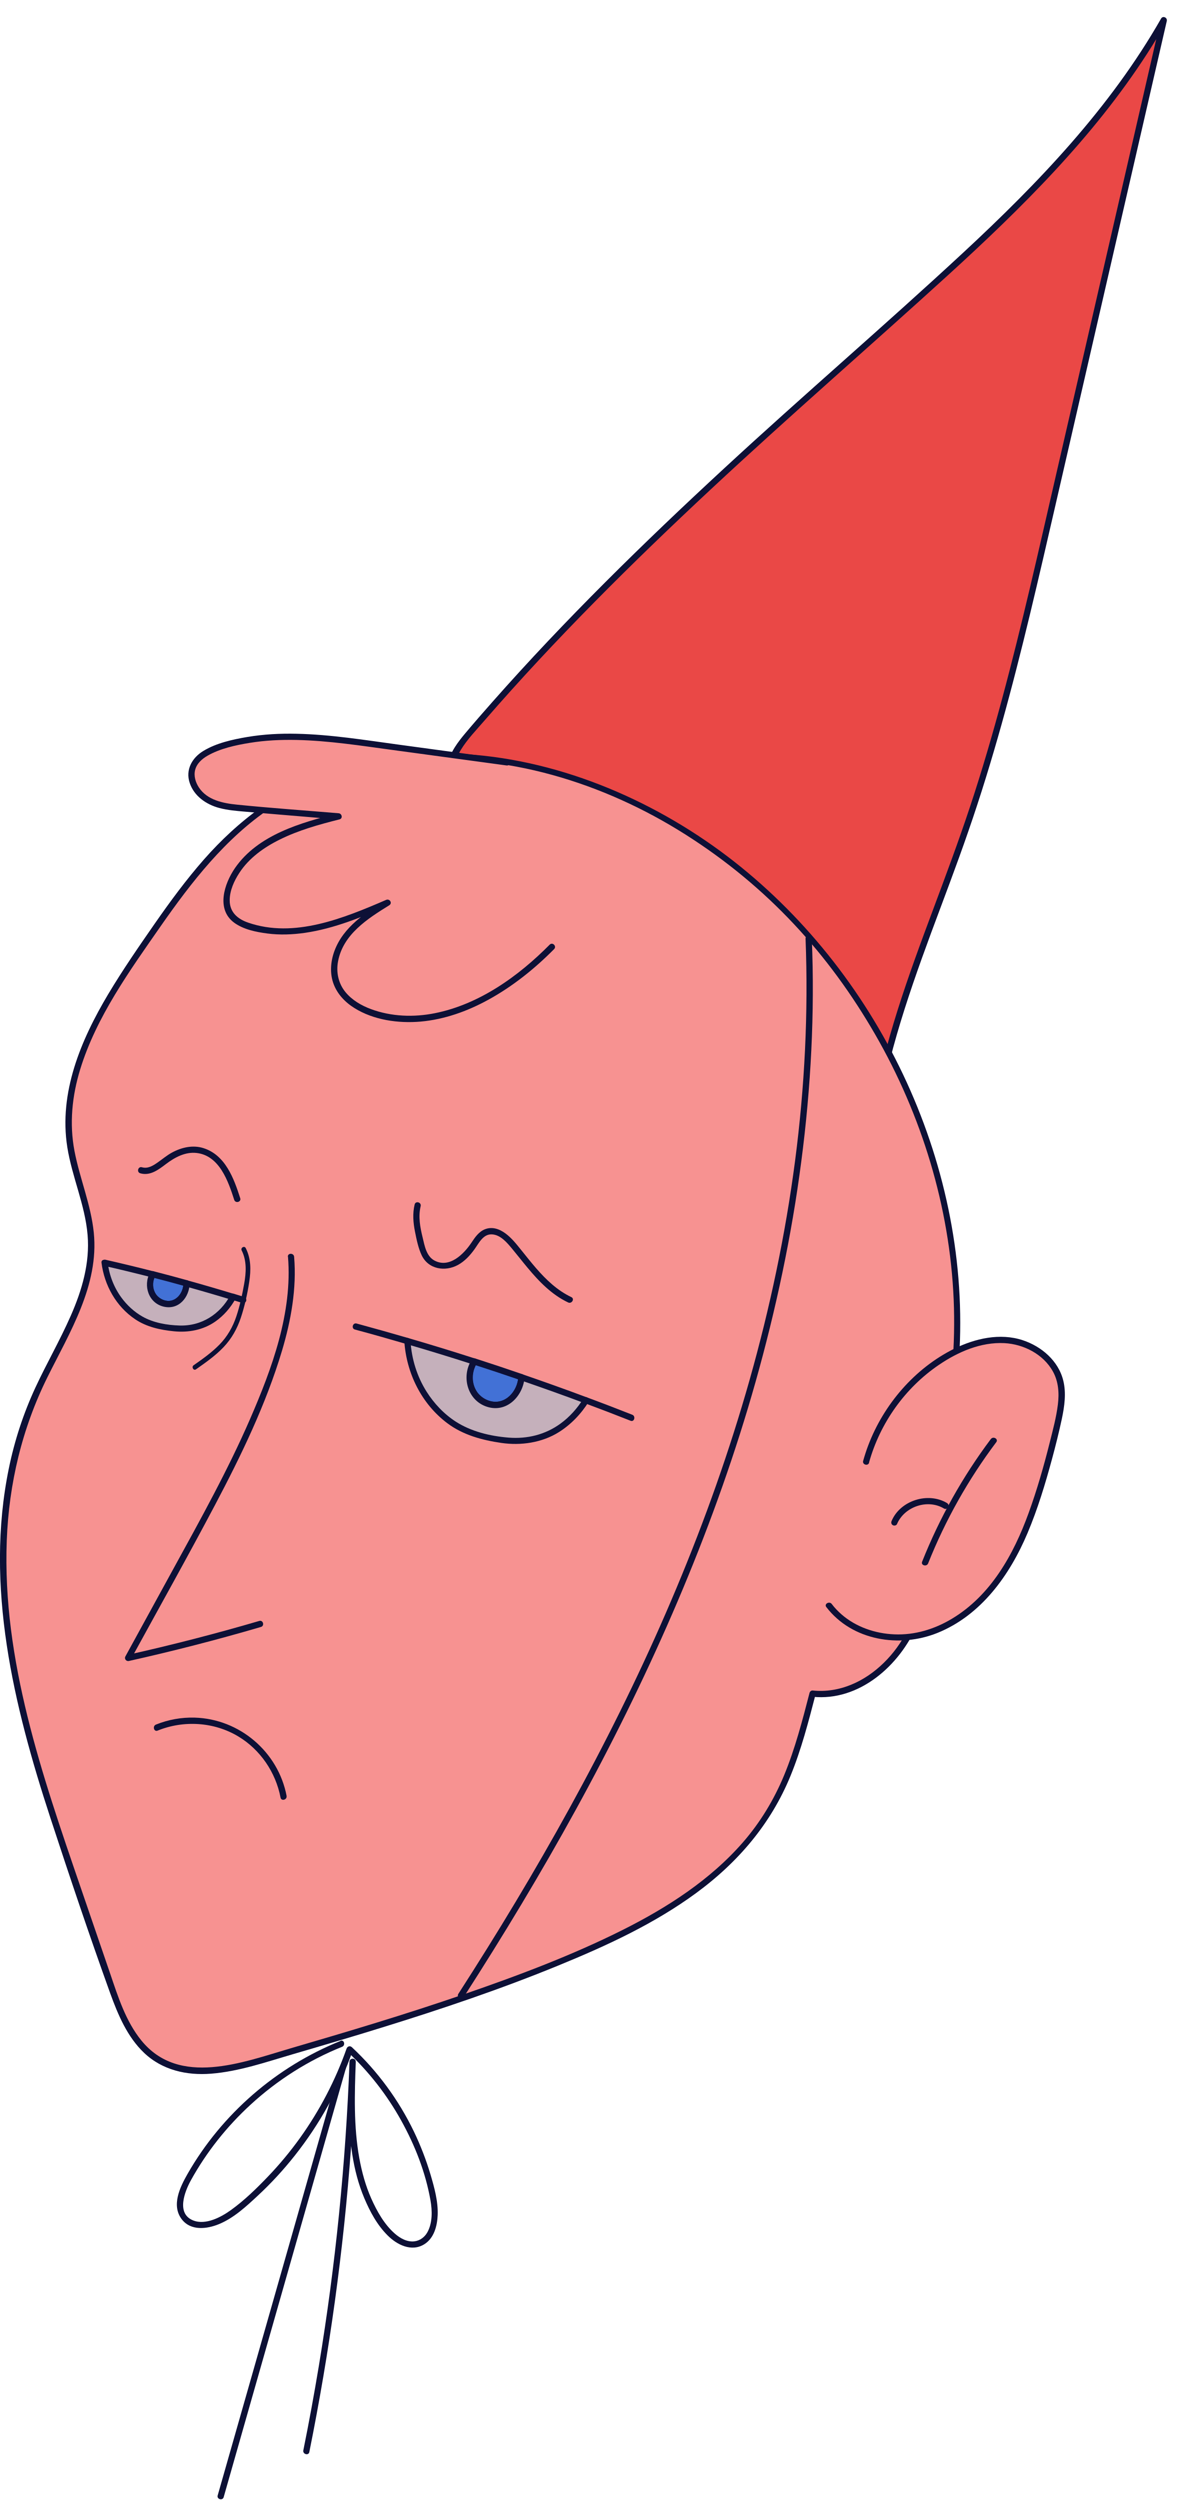 <?xml version="1.0" encoding="UTF-8"?>
<svg xmlns="http://www.w3.org/2000/svg" width="188" height="399" viewBox="0 0 188 399" fill="none">
  <g clip-path="url(#clip0_1101_823)">
    <path d="M139.24 181.9C141.21 164.62 148.69 148.53 154.36 132.09C160.01 115.7 163.91 98.77 167.8 81.88C173.84 55.66 179.87 29.44 185.91 3.22C175.35 21.79 159.17 36.41 143.22 50.63C119.55 71.73 95.67 92.79 75.1 116.92C73.8 118.44 72.48 120.05 72.03 122C71.01 126.4 74.67 130.37 78.01 133.41C89.41 143.79 100.82 154.17 112.22 164.54C120.16 171.76 128.77 179.32 139.39 180.88" fill="#EA4846"></path>
    <path d="M139.74 181.9C141.06 170.52 144.77 159.61 148.72 148.91C150.72 143.51 152.79 138.13 154.67 132.68C156.64 127.01 158.39 121.28 160.01 115.5C163.25 103.91 165.93 92.16 168.63 80.44C171.33 68.72 174.21 56.19 177 44.07C179.79 31.95 182.56 19.94 185.33 7.87L186.37 3.35C186.49 2.81 185.75 2.46 185.46 2.96C177.32 17.22 165.88 29.17 153.91 40.27C141.32 51.94 128.28 63.1 115.67 74.75C102.8 86.63 90.26 98.89 78.66 112.02C77.2 113.67 75.75 115.33 74.33 117.02C73.13 118.45 71.95 120 71.52 121.86C70.72 125.28 72.62 128.46 74.8 130.93C76.15 132.47 77.69 133.81 79.2 135.19C80.91 136.75 82.62 138.3 84.33 139.86C87.8 143.01 91.26 146.17 94.73 149.32C101.45 155.43 108.11 161.62 114.9 167.65C120.52 172.63 126.58 177.48 133.76 180C135.54 180.62 137.36 181.08 139.23 181.36C139.86 181.46 140.13 180.49 139.5 180.4C131.79 179.22 125.14 174.92 119.23 170.05C112.65 164.63 106.49 158.67 100.19 152.94C93.35 146.71 86.5 140.49 79.66 134.26C76.94 131.78 73.67 129.09 72.61 125.4C71.4 121.15 74.86 117.93 77.39 115C88.69 101.98 100.95 89.83 113.56 78.08C126.17 66.33 138.84 55.37 151.4 43.94C163.15 33.24 174.61 21.92 183.27 8.5C184.33 6.86 185.35 5.18 186.32 3.48L185.41 3.09C182.62 15.21 179.83 27.34 177.04 39.46C174.25 51.58 171.46 63.71 168.67 75.83C165.88 87.95 163.27 99.62 160.1 111.4C158.54 117.2 156.86 122.97 154.97 128.67C153.08 134.37 151.1 139.64 149.07 145.09C145.08 155.77 141.11 166.57 139.29 177.87C139.07 179.21 138.89 180.55 138.74 181.9C138.67 182.54 139.67 182.53 139.74 181.9Z" fill="#0D1036"></path>
    <path d="M152.59 218.17C155.67 181.76 134.6 144.48 101.82 128.35C83 119.08 58.99 117.06 41.92 129.26C33.85 135.02 28.06 143.36 22.49 151.56C16.21 160.8 9.71 171.18 11.13 182.26C11.81 187.55 14.29 192.52 14.54 197.85C14.97 206.83 9.15 214.72 5.53 222.95C0.21 235.1 -0.43 248.89 1.48 262.02C3.39 275.15 7.71 287.79 12.02 300.34C13.85 305.67 15.67 311 17.5 316.32C19.16 321.16 21.14 326.41 25.58 328.95C30.54 331.8 36.76 330.27 42.26 328.67C59.16 323.74 76.11 318.8 92.3 311.88C104.46 306.68 116.76 299.81 123.36 288.35C126.55 282.8 128.19 276.52 129.8 270.33C136.79 271.15 143.26 265.65 146.03 259.18C148.8 252.71 148.77 245.44 148.92 238.4C149.07 231.36 149.54 224.01 153.14 217.96" fill="#F79291"></path>
    <path d="M153.09 218.17C154.34 203.11 151.5 187.89 145.43 174.08C139.36 160.27 130.05 147.85 118.33 138.36C106.61 128.87 91.5 121.85 75.89 120.48C68.03 119.79 59.96 120.52 52.5 123.19C44.65 125.99 38.05 130.95 32.57 137.18C29.75 140.39 27.21 143.84 24.77 147.34C22.19 151.05 19.61 154.78 17.29 158.66C12.91 166 9.37 174.38 10.75 183.1C11.5 187.84 13.59 192.31 13.99 197.11C14.37 201.57 13.1 205.91 11.32 209.96C9.54 214.01 7.45 217.59 5.65 221.47C3.74 225.59 2.32 229.92 1.41 234.37C-2.45 253.17 2.19 272.25 8.04 290.12C11.11 299.49 14.26 308.86 17.6 318.13C18.84 321.55 20.33 325.1 23.02 327.65C25.92 330.4 29.81 331.28 33.71 330.97C38.19 330.62 42.53 329.1 46.82 327.85C51.57 326.46 56.32 325.06 61.05 323.59C70.56 320.65 80 317.47 89.22 313.69C96.87 310.56 104.48 307.06 111.18 302.15C117.88 297.24 123.13 291.1 126.27 283.43C127.99 279.23 129.13 274.83 130.27 270.44L129.79 270.81C137.24 271.59 143.74 265.8 146.5 259.3C150.07 250.91 149 241.6 149.65 232.74C150.02 227.69 150.98 222.63 153.56 218.2C153.88 217.64 153.02 217.14 152.7 217.7C148.41 225.05 148.54 233.75 148.34 241.99C148.14 250.23 147.4 259.3 141.16 265.4C138.13 268.37 134.1 270.26 129.79 269.81C129.58 269.79 129.36 269.98 129.31 270.18C128.16 274.62 127 279.09 125.25 283.33C123.63 287.24 121.44 290.86 118.66 294.05C113.43 300.05 106.61 304.43 99.55 307.98C91.34 312.1 82.68 315.34 74 318.33C64.88 321.47 55.64 324.23 46.39 326.93C38.78 329.16 28.62 333.1 22.58 325.67C20.09 322.61 18.87 318.73 17.62 315.06C16.03 310.41 14.43 305.77 12.84 301.12C6.73 283.3 0.35 264.97 1.08 245.86C1.43 236.77 3.52 228 7.56 219.84C11.14 212.63 15.83 205.14 14.98 196.74C14.53 192.27 12.74 188.1 11.9 183.72C11.06 179.34 11.51 174.9 12.81 170.67C15.38 162.3 20.71 154.94 25.66 147.83C30.58 140.78 36 133.8 43.22 128.96C49.7 124.61 57.3 122.19 65.04 121.47C80.65 120.03 96.42 124.9 109.53 133.22C122.64 141.54 132.41 152.31 139.8 165.12C147.19 177.93 151.7 192.58 152.33 207.43C152.48 211.01 152.4 214.59 152.11 218.15C152.06 218.79 153.06 218.79 153.11 218.15L153.09 218.17Z" fill="#0D1036"></path>
    <path d="M138.33 233.29C140.18 226.53 144.66 220.53 150.6 216.82C153.73 214.87 157.41 213.52 161.08 213.91C164.75 214.3 168.35 216.75 169.29 220.32C169.87 222.53 169.43 224.86 168.92 227.09C168.14 230.56 167.22 233.99 166.17 237.38C164.59 242.48 162.68 247.56 159.57 251.9C156.46 256.24 152.01 259.82 146.8 260.97C141.58 262.12 135.61 260.48 132.4 256.22" fill="#F79291"></path>
    <path d="M138.81 233.43C140.56 227.14 144.56 221.51 149.97 217.84C153.03 215.76 156.66 214.18 160.43 214.37C163.5 214.53 166.64 216.13 168.17 218.88C169.08 220.5 169.2 222.37 168.97 224.19C168.72 226.2 168.18 228.2 167.69 230.16C166.73 233.99 165.64 237.8 164.29 241.51C161.89 248.12 158.24 254.66 152.03 258.37C149.26 260.03 146.1 260.99 142.86 260.85C139.81 260.73 136.72 259.68 134.41 257.66C133.84 257.16 133.31 256.61 132.85 256C132.46 255.5 131.59 256 131.99 256.5C136.1 261.86 143.69 263.06 149.74 260.62C156.72 257.8 161.29 251.4 164.13 244.68C165.74 240.87 166.95 236.88 168.03 232.89C168.61 230.75 169.15 228.6 169.61 226.44C170.03 224.44 170.33 222.34 169.83 220.33C169.05 217.18 166.34 214.88 163.35 213.9C159.72 212.71 155.76 213.62 152.42 215.26C146.11 218.38 141.16 224.15 138.68 230.69C138.37 231.5 138.11 232.33 137.87 233.16C137.7 233.78 138.66 234.05 138.83 233.43H138.81Z" fill="#0D1036"></path>
    <path d="M81.03 121.7C73.84 120.73 66.66 119.75 59.47 118.78C51.18 117.66 42.5 116.57 34.63 119.41C33.05 119.98 31.38 120.85 30.78 122.42C30.05 124.33 31.28 126.54 33.03 127.6C34.78 128.66 36.9 128.86 38.93 129.03C43.98 129.45 49.02 129.88 54.07 130.3C47.19 132.02 39.37 134.52 36.71 141.1C36.05 142.72 35.84 144.72 36.9 146.11C37.56 146.98 38.61 147.46 39.64 147.8C46.96 150.2 54.82 147.11 61.89 144.07C59.52 145.54 57.1 147.05 55.38 149.24C53.66 151.43 52.75 154.47 53.8 157.05C54.79 159.49 57.29 161 59.8 161.79C69.94 164.95 80.67 158.7 88.13 151.13" fill="#F79291"></path>
    <path d="M81.16 121.22C75.36 120.43 69.56 119.65 63.77 118.86C58.32 118.12 52.86 117.23 47.35 117.11C44.74 117.05 42.11 117.19 39.53 117.62C37.16 118.02 34.55 118.59 32.47 119.86C30.67 120.95 29.6 122.86 30.3 124.96C31 127.06 32.93 128.4 35.03 128.96C36.39 129.32 37.8 129.43 39.19 129.55C40.84 129.69 42.5 129.83 44.15 129.97C47.46 130.25 50.77 130.53 54.08 130.8L53.95 129.82C48.04 131.3 41.18 133.25 37.53 138.55C35.82 141.04 34.48 145.12 37.41 147.27C38.89 148.35 40.92 148.76 42.7 148.99C44.69 149.25 46.7 149.17 48.68 148.89C53.38 148.21 57.83 146.36 62.16 144.5L61.66 143.64C58.37 145.68 54.87 147.93 53.44 151.72C52.8 153.42 52.64 155.37 53.3 157.09C53.92 158.71 55.15 159.98 56.61 160.89C59.68 162.81 63.63 163.36 67.19 163.05C71 162.71 74.65 161.4 77.99 159.57C81.88 157.44 85.39 154.63 88.51 151.48C88.96 151.02 88.26 150.31 87.8 150.77C82.8 155.82 76.56 160.29 69.47 161.71C66.09 162.39 62.51 162.26 59.26 161.06C57.74 160.5 56.26 159.64 55.21 158.38C54.05 156.99 53.66 155.17 54 153.41C54.82 149.11 58.71 146.63 62.17 144.49C62.73 144.14 62.24 143.38 61.67 143.63C54.91 146.54 47 149.81 39.62 147.25C37.94 146.67 36.68 145.58 36.69 143.69C36.69 142.13 37.39 140.61 38.22 139.33C39.78 136.93 42.17 135.24 44.7 133.99C47.71 132.5 50.98 131.59 54.22 130.78C54.8 130.64 54.63 129.84 54.09 129.8C48.69 129.35 43.28 128.97 37.89 128.43C35.65 128.21 33.11 127.71 31.78 125.7C31.24 124.88 30.92 123.86 31.17 122.88C31.44 121.85 32.26 121.13 33.14 120.62C35.16 119.46 37.64 118.93 39.92 118.56C42.38 118.16 44.88 118.05 47.36 118.1C52.53 118.21 57.66 119.02 62.78 119.71C68.82 120.53 74.87 121.35 80.91 122.17C81.54 122.26 81.81 121.29 81.18 121.21L81.16 121.22Z" fill="#0D1036"></path>
    <path d="M158.27 229.67C153.76 235.68 150.07 242.27 147.29 249.25C147.05 249.85 148.02 250.11 148.25 249.52C151 242.62 154.67 236.11 159.13 230.18C159.52 229.67 158.65 229.17 158.27 229.68V229.67Z" fill="#0D1036"></path>
    <path d="M151.28 239.9C148.25 238.08 143.81 239.47 142.42 242.74C142.31 242.99 142.35 243.27 142.6 243.42C142.81 243.55 143.18 243.49 143.28 243.24C144.46 240.46 148.16 239.2 150.77 240.76C151.32 241.09 151.83 240.23 151.27 239.9H151.28Z" fill="#0D1036"></path>
    <path d="M74.08 318.72C80.38 308.94 86.4 298.98 92 288.79C97.6 278.6 102.77 268.19 107.4 257.52C112.03 246.85 116.11 235.91 119.46 224.76C122.81 213.61 125.6 201.62 127.37 189.79C129.14 177.96 130.01 166.16 129.8 154.28C129.77 152.79 129.73 151.31 129.67 149.82C129.64 149.18 128.64 149.18 128.67 149.82C129.13 161.65 128.53 173.5 127 185.24C125.46 197.05 122.98 208.74 119.74 220.21C116.54 231.52 112.6 242.6 108.06 253.44C103.59 264.12 98.54 274.55 93.06 284.75C87.58 294.95 81.73 304.84 75.55 314.57C74.77 315.79 73.99 317.01 73.21 318.23C72.86 318.77 73.73 319.27 74.07 318.73L74.08 318.72Z" fill="#0D1036"></path>
    <path d="M54.4 325.74C44.18 329.84 35.43 337.39 29.96 346.96C28.76 349.06 27.32 352 29.05 354.23C30.5 356.09 33.06 355.77 35 354.97C37.38 353.98 39.34 352.15 41.21 350.41C43.32 348.45 45.28 346.32 47.07 344.06C51.07 339.01 54.22 333.33 56.35 327.25L55.51 327.47C58.91 330.64 61.79 334.33 64.05 338.39C66.31 342.45 67.97 346.73 68.76 351.19C69.05 352.84 69.1 354.84 68.23 356.34C67.79 357.09 67.05 357.63 66.17 357.73C65.01 357.86 63.9 357.23 63.06 356.49C61.38 355.02 60.2 352.91 59.3 350.89C58.4 348.87 57.79 346.65 57.39 344.44C56.48 339.38 56.63 334.18 56.83 329.06H55.83C55.22 345.32 53.59 361.54 50.93 377.6C50.18 382.11 49.36 386.6 48.45 391.08C48.32 391.71 49.29 391.98 49.41 391.35C51.02 383.35 52.39 375.31 53.5 367.22C54.61 359.13 55.47 351.01 56.06 342.87C56.4 338.27 56.65 333.67 56.82 329.06C56.84 328.42 55.84 328.42 55.82 329.06C55.63 334.01 55.51 339.01 56.28 343.92C56.65 346.28 57.25 348.61 58.18 350.82C59.11 353.03 60.25 355.12 61.9 356.77C63.41 358.29 65.73 359.45 67.76 358.2C69.34 357.23 69.84 355.26 69.91 353.52C69.99 351.34 69.38 349.16 68.77 347.08C68.07 344.73 67.18 342.43 66.12 340.22C63.68 335.16 60.31 330.57 56.2 326.74C55.91 326.47 55.49 326.6 55.36 326.96C53.57 332.04 51.05 336.86 47.91 341.24C46.35 343.41 44.64 345.47 42.79 347.4C40.94 349.33 39.02 351.2 36.88 352.74C35.31 353.87 32.86 355.17 30.88 354.4C28.1 353.32 29.5 349.78 30.51 347.95C33 343.46 36.23 339.4 40.01 335.93C44.28 332 49.26 328.84 54.64 326.68C55.23 326.44 54.97 325.48 54.37 325.72L54.4 325.74Z" fill="#0D1036"></path>
    <path d="M54.27 329.9C51.74 338.78 49.21 347.66 46.68 356.53C44.15 365.4 41.59 374.37 39.05 383.28C37.62 388.28 36.2 393.28 34.77 398.28C34.59 398.9 35.56 399.16 35.73 398.55C38.26 389.67 40.79 380.79 43.32 371.92C45.85 363.05 48.41 354.08 50.95 345.17C52.38 340.17 53.8 335.17 55.23 330.17C55.41 329.55 54.44 329.29 54.27 329.9Z" fill="#0D1036"></path>
    <path d="M38.37 191.24C37.36 188.07 35.99 184.34 32.48 183.24C30.78 182.71 28.98 183.13 27.46 183.96C26.65 184.4 25.95 185 25.19 185.53C24.43 186.06 23.61 186.57 22.67 186.3C22.05 186.12 21.79 187.08 22.4 187.26C23.99 187.72 25.33 186.68 26.53 185.77C27.92 184.72 29.6 183.81 31.41 184.02C35.05 184.44 36.46 188.54 37.41 191.5C37.61 192.11 38.57 191.85 38.37 191.23V191.24Z" fill="#0D1036"></path>
    <path d="M66.23 192.24C65.88 193.69 66 195.15 66.29 196.6C66.54 197.85 66.81 199.2 67.36 200.36C68.43 202.59 71.1 203.01 73.15 201.89C74.23 201.3 75.07 200.38 75.78 199.4C76.49 198.42 77.16 196.95 78.56 197.01C79.96 197.07 81.01 198.36 81.81 199.32C82.61 200.28 83.44 201.35 84.27 202.34C86.1 204.54 88.13 206.64 90.75 207.88C91.33 208.15 91.84 207.29 91.25 207.02C89.01 205.96 87.23 204.25 85.62 202.4C84.79 201.44 84 200.44 83.21 199.46C82.46 198.53 81.72 197.59 80.75 196.87C79.78 196.15 78.64 195.75 77.5 196.18C76.49 196.56 75.87 197.48 75.3 198.34C74.08 200.16 71.77 202.49 69.36 201.17C68.08 200.46 67.81 198.77 67.5 197.48C67.1 195.85 66.79 194.18 67.19 192.51C67.34 191.88 66.38 191.62 66.23 192.24Z" fill="#0D1036"></path>
    <path d="M56.69 212.2C59.45 212.94 62.2 213.72 64.94 214.52C65.56 214.7 65.82 213.74 65.21 213.56C62.47 212.76 59.72 211.99 56.96 211.24C56.34 211.07 56.07 212.04 56.69 212.2Z" fill="#0D1036"></path>
    <path d="M75.7 222.329C76.5 223.499 77.97 224.389 79.54 224.209C81.5 223.979 83.17 222.159 83.29 219.799C80.79 218.939 78.27 218.099 75.75 217.289C74.73 218.859 74.71 220.849 75.71 222.319L75.7 222.329Z" fill="#4271D6"></path>
    <path d="M75.27 222.579C76.47 224.299 78.68 225.249 80.7 224.419C82.57 223.649 83.67 221.769 83.79 219.799C83.8 219.569 83.62 219.389 83.42 219.319C80.91 218.459 78.4 217.619 75.88 216.809C75.66 216.739 75.43 216.859 75.32 217.039C74.26 218.719 74.17 220.889 75.28 222.569C75.63 223.109 76.5 222.609 76.14 222.069C75.22 220.669 75.3 218.939 76.18 217.549L75.62 217.779C78.14 218.589 80.66 219.429 83.16 220.289L82.79 219.809C82.69 221.329 81.84 222.839 80.4 223.469C78.84 224.149 77.07 223.419 76.13 222.079C75.76 221.559 74.9 222.059 75.27 222.579Z" fill="#0D1036"></path>
    <path d="M93.46 223.979C95.89 224.879 98.31 225.809 100.72 226.759C101.32 226.999 101.58 226.029 100.99 225.799C98.58 224.849 96.16 223.919 93.73 223.019C93.13 222.789 92.87 223.759 93.46 223.979Z" fill="#0D1036"></path>
    <path d="M65.08 214.029C65.18 215.779 65.64 219.399 68.12 222.949C68.84 223.979 70.56 226.319 73.69 227.969C74.87 228.589 76.16 228.979 77.47 229.269C79.54 229.739 82.64 230.479 86 229.499C90.38 228.229 92.81 224.759 93.6 223.489C90.18 222.209 86.75 220.979 83.3 219.799C83.17 222.149 81.51 223.979 79.55 224.209C77.98 224.389 76.51 223.499 75.71 222.329C74.72 220.859 74.73 218.869 75.75 217.299C72.21 216.159 68.65 215.069 65.08 214.029Z" fill="#C5B0BB"></path>
    <path d="M64.58 214.029C64.9 219.149 67.33 224.069 71.46 227.159C73.97 229.039 77.03 229.859 80.09 230.299C83.15 230.739 86.54 230.299 89.31 228.549C91.22 227.339 92.82 225.659 94.02 223.749C94.2 223.459 94.02 223.119 93.72 223.019C90.3 221.739 86.87 220.519 83.42 219.329C83.09 219.219 82.81 219.509 82.79 219.809C82.63 222.029 80.74 224.249 78.34 223.639C75.62 222.949 74.8 219.789 76.18 217.559C76.36 217.279 76.18 216.919 75.88 216.829C72.34 215.689 68.78 214.599 65.21 213.559C64.59 213.379 64.33 214.339 64.94 214.519C68.51 215.559 72.07 216.649 75.61 217.789L75.31 217.059C73.59 219.829 74.74 223.759 78.07 224.609C81.14 225.389 83.58 222.689 83.79 219.819L83.16 220.299C86.61 221.489 90.05 222.709 93.46 223.989L93.16 223.259C92.21 224.779 90.98 226.159 89.52 227.219C87.1 228.979 84.21 229.689 81.23 229.449C78.25 229.209 75.24 228.469 72.8 226.899C70.91 225.679 69.34 224.009 68.14 222.119C66.61 219.699 65.75 216.909 65.57 214.059C65.53 213.419 64.53 213.419 64.57 214.059L64.58 214.029Z" fill="#0D1036"></path>
    <path d="M24.55 206.919C25.16 207.709 26.24 208.279 27.34 208.079C28.71 207.839 29.81 206.479 29.8 204.819C28 204.319 26.19 203.839 24.38 203.369C23.72 204.519 23.8 205.919 24.56 206.919H24.55Z" fill="#4271D6"></path>
    <path d="M24.2 207.27C25.17 208.49 26.86 208.979 28.28 208.289C29.58 207.659 30.29 206.22 30.29 204.82C30.29 204.6 30.13 204.399 29.92 204.339C28.12 203.839 26.31 203.359 24.5 202.889C24.29 202.839 24.04 202.919 23.94 203.119C23.24 204.389 23.24 205.989 24.12 207.169C24.28 207.389 24.55 207.5 24.8 207.35C25.01 207.23 25.14 206.879 24.98 206.669C24.31 205.769 24.26 204.61 24.8 203.63L24.24 203.859C26.05 204.319 27.86 204.809 29.66 205.309L29.29 204.829C29.29 205.879 28.79 206.909 27.83 207.409C26.78 207.949 25.59 207.449 24.9 206.579C24.73 206.369 24.37 206.399 24.19 206.579C23.98 206.789 24.02 207.069 24.19 207.289L24.2 207.27Z" fill="#0D1036"></path>
    <path d="M37.08 207.46C37.62 207.63 38.17 207.79 38.71 207.96C38.96 208.04 39.27 207.87 39.33 207.61C39.39 207.34 39.25 207.08 38.98 206.99C38.44 206.82 37.89 206.65 37.35 206.49C37.1 206.41 36.79 206.58 36.73 206.84C36.67 207.11 36.81 207.37 37.08 207.46Z" fill="#0D1036"></path>
    <path d="M16.71 201.52C16.86 202.75 17.34 205.28 19.23 207.68C19.78 208.38 21.1 209.95 23.37 210.98C24.23 211.37 25.16 211.58 26.09 211.74C27.57 211.98 29.78 212.37 32.11 211.54C35.15 210.46 36.71 207.91 37.21 206.98C34.75 206.23 32.28 205.51 29.79 204.82C29.8 206.48 28.71 207.84 27.33 208.08C26.23 208.27 25.16 207.71 24.54 206.92C23.78 205.93 23.7 204.53 24.36 203.37C21.82 202.72 19.26 202.1 16.7 201.52H16.71Z" fill="#C5B0BB"></path>
    <path d="M16.21 201.52C16.66 205.13 18.54 208.51 21.59 210.56C23.44 211.8 25.6 212.26 27.79 212.48C30.1 212.71 32.44 212.28 34.37 210.94C35.74 209.99 36.85 208.7 37.65 207.24C37.81 206.95 37.67 206.6 37.35 206.51C34.89 205.76 32.41 205.04 29.93 204.35C29.61 204.26 29.3 204.51 29.3 204.83C29.27 206.34 28.11 207.95 26.43 207.58C24.63 207.18 24 205.16 24.81 203.64C24.96 203.36 24.83 202.99 24.51 202.91C21.97 202.26 19.41 201.64 16.85 201.06C16.22 200.92 15.96 201.88 16.58 202.02C19.14 202.6 21.69 203.22 24.24 203.87L23.94 203.14C22.84 205.22 23.73 207.99 26.16 208.55C28.59 209.11 30.25 207.01 30.29 204.84L29.66 205.32C32.14 206.01 34.62 206.73 37.08 207.48L36.78 206.75C35.13 209.77 32.18 211.67 28.68 211.56C26.68 211.5 24.52 211.13 22.77 210.14C21.43 209.38 20.28 208.32 19.37 207.07C18.19 205.45 17.45 203.53 17.21 201.54C17.13 200.91 16.13 200.9 16.21 201.54V201.52Z" fill="#0D1036"></path>
    <path d="M38.6 199.57C39.44 201.23 39.32 203.13 39 204.91C38.68 206.69 38.31 208.42 37.75 210.1C37.19 211.78 36.31 213.33 35.04 214.62C33.77 215.91 32.37 216.89 30.93 217.9C30.54 218.17 30.91 218.83 31.31 218.55C32.85 217.47 34.41 216.38 35.71 215.01C37.01 213.64 37.88 212.07 38.47 210.31C39.06 208.55 39.52 206.51 39.81 204.59C40.1 202.67 40.1 200.89 39.25 199.2C39.03 198.77 38.39 199.15 38.6 199.58V199.57Z" fill="#0D1036"></path>
    <path d="M46 200.59C46.73 209.54 43.44 218.43 39.93 226.51C36.42 234.59 32.01 242.53 27.71 250.36C25.15 255.03 22.59 259.7 20.03 264.37C19.81 264.76 20.17 265.2 20.59 265.1C27.68 263.52 34.71 261.71 41.68 259.67C42.3 259.49 42.03 258.52 41.41 258.71C34.44 260.75 27.41 262.56 20.32 264.14L20.88 264.87C25.38 256.66 29.96 248.49 34.34 240.21C38.52 232.3 42.48 224.15 45.05 215.56C46.49 210.72 47.4 205.66 46.98 200.59C46.93 199.95 45.93 199.95 45.98 200.59H46Z" fill="#0D1036"></path>
    <path d="M45.78 286.64C44.44 279.6 38.25 274.34 31.09 274.14C28.98 274.08 26.87 274.46 24.91 275.25C24.32 275.49 24.58 276.46 25.18 276.21C29.33 274.53 34.18 274.82 38.04 277.13C41.57 279.24 44.04 282.87 44.81 286.9C44.93 287.53 45.89 287.26 45.77 286.63L45.78 286.64Z" fill="#0D1036"></path>
  </g>
  <defs>
    <clipPath id="clip0_1101_823">
      <rect width="187.17" height="398.9" fill="white"></rect>
    </clipPath>
  </defs>
</svg>
